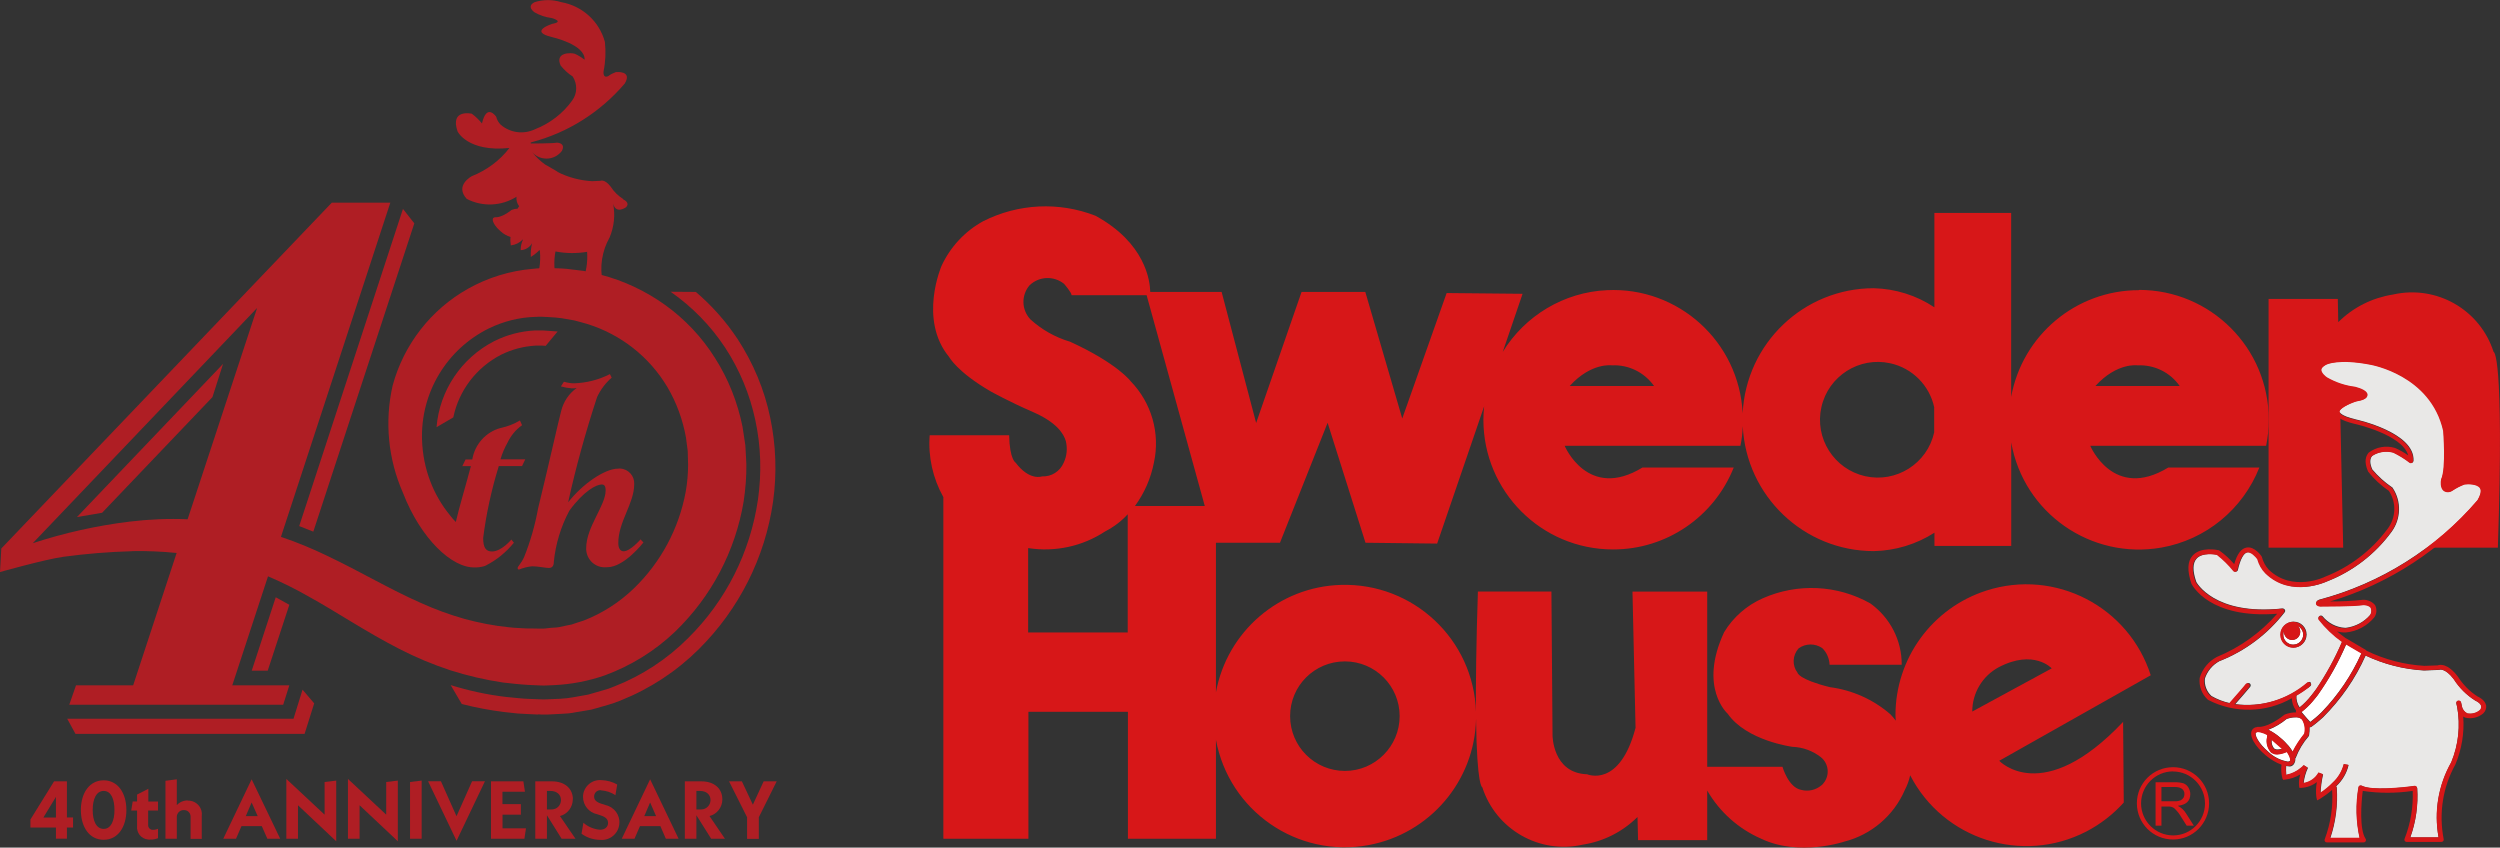 <?xml version="1.0" encoding="UTF-8"?>
<svg id="_レイヤー_2" data-name="レイヤー 2" xmlns="http://www.w3.org/2000/svg" viewBox="0 0 268.64 91.08">
  <rect x="0" y="0" width="268.64" height="91.08" fill="#333333" stroke="none"/>
  <defs>
    <style>
      .cls-1 {
        fill: #af1e24;
      }

      .cls-1, .cls-2, .cls-3, .cls-4 {
        stroke-width: 0px;
      }

      .cls-2 {
        fill: #d71718;
      }

      .cls-3 {
        fill: #fff;
      }

      .cls-4 {
        fill: #e9e8e7;
      }
    </style>
  </defs>
  <g id="_レイヤー_1-2" data-name="レイヤー 1">
    <g id="_グループ_13" data-name="グループ 13">
      <path id="_パス_9" data-name="パス 9" class="cls-2" d="m225.16,41.48c2.33-2.56,4.53-2.22,4.53-2.22,1.79-.09,3.51.75,4.53,2.22h-9.06Zm-17.32,4.98c-.74,3.35-4.07,5.46-7.42,4.71-3.35-.76-5.45-4.08-4.7-7.42.75-3.35,4.07-5.46,7.42-4.71,2.34.52,4.18,2.35,4.7,4.71v2.72Zm-39.17-4.98c2.32-2.56,4.54-2.22,4.54-2.22,1.79-.09,3.49.75,4.53,2.22h-9.07Zm-58.19,26.49v-9.07h.03c2.87.44,5.81-.19,8.25-1.8.91-.47,1.73-1.08,2.42-1.84v12.7h-10.7Zm.2-33.7c-.92-1.02-.94-2.55-.06-3.6,1.02-.99,2.61-1.06,3.72-.17,0,0,.81.93.81,1.22h8.06l6.25,22.65h-7.5c1.02-1.4,1.71-2.98,2.04-4.68.68-3.14-.26-6.41-2.5-8.72,0,0-1.4-1.91-6.51-4.25-1.6-.47-3.06-1.3-4.3-2.43m33.83,36.78c3.25,0,5.88,2.64,5.88,5.88s-2.63,5.89-5.88,5.89-5.89-2.63-5.89-5.89,2.63-5.88,5.89-5.88h0m70.25.63c3.78-1.98,5.7.12,5.7.12l-8.54,4.64c0-1.99,1.09-3.82,2.84-4.76m15.06-40.52c-6.74,0-12.52,4.84-13.72,11.47v-19.77h-8.25v10.14c-1.94-1.29-4.19-1.99-6.51-2.05-7.52,0-13.73,5.92-14.09,13.44-.38-7.68-6.9-13.6-14.58-13.23-4.6.21-8.8,2.72-11.2,6.63l2.13-6.24-8.16-.08-4.77,13.48-3.97-13.6h-6.85l-4.88,14.08-3.71-14.08h-7.67c-.02-1.18-.51-5.24-5.87-8.18-3.93-1.54-8.32-1.32-12.08.58-1.97,1.08-3.54,2.77-4.48,4.81,0,0-2.5,5.76.82,9.78,0,0,.87,1.62,4.47,3.7,0,0,1.97,1.1,4.53,2.21,2.55,1.11,3.31,2.33,3.54,3.13.19.79.11,1.61-.23,2.32-.39.93-1.32,1.52-2.32,1.47,0,0-1.34.52-2.84-1.47,0,0-.65-.33-.7-2.95h-8.54c-.18,2.31.34,4.63,1.47,6.65v36.71h9.14v-13.64h10.69v13.64h9.46v-10.64c1.41,7.66,8.75,12.73,16.4,11.32,6.58-1.22,11.41-6.88,11.55-13.57.09,7.39.67,7.35.67,7.35,1.46,4.55,6.16,7.23,10.81,6.17,2.22-.34,4.28-1.39,5.87-2.97l.06,2.49h7.43v-5.33c1.33,2.3,3.37,4.12,5.81,5.18,4.07,1.94,8.91.31,8.91.31,2.91-.74,5.32-2.79,6.51-5.54.26-.5.46-1.03.58-1.59,3.56,6.9,12.04,9.6,18.93,6.04,1.52-.79,2.87-1.84,4.02-3.11l-.07-8.67c-8.66,9.17-13.31,4.18-13.31,4.18l16.28-9.19c-2.37-7.4-10.28-11.47-17.66-9.1-5.83,1.87-9.79,7.3-9.77,13.43,0,.18.02.37.04.55-.19-.25-.39-.48-.59-.69-1.84-1.59-4.1-2.6-6.5-2.91-3.41-.85-3.48-1.56-3.48-1.56-.59-.77-.54-1.86.11-2.6.76-.56,1.79-.57,2.56-.03.48.47.75,1.11.78,1.78h7.75c.02-2.61-1.24-5.06-3.37-6.59-3.55-2-7.83-2.2-11.56-.55-1.72.76-3.17,2.02-4.15,3.64-2.79,5.98.38,8.76.38,8.76,2.03,2.92,6.96,3.56,6.96,3.56,1.11.04,2.18.43,3.05,1.11.86.69.99,1.96.28,2.81-.07.09-.14.17-.23.23-.59.49-1.39.68-2.14.48-1.4-.24-2.03-2.48-2.03-2.48h-8.09v-18.83h-8.03l.33,14.64c-1.71,6.51-5.2,4.99-5.2,4.99-3.72-.12-3.72-4.18-3.72-4.18l-.12-15.46h-7.9c-.19,5.74-.23,9.89-.21,12.93-.23-7.77-6.73-13.87-14.51-13.64-6.64.19-12.23,5.01-13.43,11.54v-16.07h6.88l5.12-12.89,4.07,12.89,7.7.09,5.05-14.75c-.05.48-.08.96-.08,1.44,0,7.69,6.22,13.94,13.93,13.94,5.71.01,10.85-3.48,12.97-8.8h-9.81c-5.88,3.59-8.36-2.34-8.36-2.34h18.89c.15-.71.23-1.42.25-2.12.36,7.52,6.57,13.44,14.09,13.44,2.31-.05,4.56-.73,6.51-1.98v1.42h8.25v-11.11c1.33,7.57,8.56,12.62,16.14,11.29,4.76-.84,8.74-4.1,10.52-8.6h-9.79c-5.89,3.59-8.38-2.34-8.38-2.34h18.9c.19-.93.28-1.87.28-2.81,0-7.71-6.25-13.94-13.95-13.94"/>
      <path id="_パス_10" data-name="パス 10" class="cls-2" d="m267.95,37.81c-1.46-4.55-6.15-7.22-10.81-6.16-2.23.35-4.29,1.38-5.88,2.97l-.05-2.5h-7.44v26.73h8.02l-.32-14.66h3.69l1.5-4.45c2.03-.04,3.69,1.56,3.73,3.57,0,.04,0,.05,0,.08l.11,15.46h7.91c.7-21.14-.46-21.04-.46-21.04"/>
      <path id="_パス_11" data-name="パス 11" class="cls-2" d="m233.51,90.21c-2.15,0-3.89-1.73-3.89-3.89s1.74-3.88,3.89-3.88,3.87,1.74,3.87,3.88-1.73,3.89-3.87,3.89h0m0-7.32c-1.9,0-3.44,1.54-3.44,3.45.01,1.89,1.55,3.43,3.45,3.43,1.89,0,3.42-1.54,3.42-3.43s-1.54-3.44-3.43-3.44h0"/>
      <path id="_パス_12" data-name="パス 12" class="cls-2" d="m234.05,86.61v-.03c.88-.1,1.31-.52,1.31-1.25,0-.24-.07-.47-.19-.68-.12-.22-.3-.37-.52-.47-.3-.09-.63-.13-.94-.12h-2.08v4.66h.63v-2.05h.71c.22-.02.45.04.63.15.3.27.56.58.76.94l.61.96h.77l-.81-1.27c-.21-.36-.52-.66-.88-.84m.56-.88c-.07.12-.17.2-.29.27-.24.09-.49.12-.74.1h-1.32v-1.53h1.47c.22,0,.45.03.64.14.24.11.38.37.36.62,0,.15-.04.29-.11.42"/>
      <path id="_パス_13" data-name="パス 13" class="cls-1" d="m66.94,21.37c-.52-.33-.97-.77-1.3-1.29-.67-.88-1.12-.65-1.12-.65l-.88.04c-1.31-.07-2.58-.41-3.75-1l.02-.02-1.22-.71v.02c-.59-.4-1.11-.9-1.54-1.45.73.87,2.03.98,2.9.25.12-.1.24-.22.33-.35.44-.88-.54-.88-.54-.88-.45.09-2.72.09-2.72.09-.24-.03-.03-.13-.03-.13,3.92-1.02,7.41-3.23,10.04-6.31.87-1.44-.96-1.23-.96-1.23-.29.11-.57.24-.83.44-.61.25-.48-.55-.48-.55.21-1.02.25-2.08.14-3.13-.6-2.22-2.43-3.88-4.7-4.28-.93-.29-1.92-.29-2.85,0-.96.48,0,1.1,0,1.1.56.32,1.19.53,1.84.61,0,0,1.4.38.06.62,0,0-2.61.81-.06,1.42,0,0,3.6.79,3.53,2.44-.32-.25-.68-.47-1.05-.64-.38-.13-2.18-.2-1.53,1.26.37.46.8.86,1.3,1.18.52.81.5,1.84-.07,2.6-1,1.38-2.38,2.44-3.96,3.06-1.23.59-2.68.41-3.71-.48-.23-.23-.4-.52-.48-.85,0,0-1.02-1.53-1.53.72-.31-.39-.69-.75-1.09-1.05,0,0-2.38-.55-1.53,1.91,0,0,1.09,2.24,5.57,1.77-1.04,1.36-2.44,2.39-4.04,3.03,0,0-1.88.98-.55,2.44,1.69.88,3.74.79,5.35-.23-.04.35.05.71.27,1l.03.02s-.03.04-.06.06h0c-.04.07-.09.15-.13.21-.22,0-.44.05-.64.13-1.16.92-1.78.78-1.78.78h.02c-.07,0-.15.05-.21.09-.2.24.16.89.81,1.44.29.27.66.47,1.05.6-.04.3-.02.62.03.9.49-.06.93-.27,1.27-.62h.04c-.17.35-.26.74-.25,1.13.51-.02.97-.3,1.22-.74-.11.48-.16.98-.13,1.47.34-.21.66-.46.94-.75l.04.16c.1,1.13-.07,2.25-.47,3.31h2.31c-.32-1.08-.38-2.21-.17-3.31,1.12.22,2.27.23,3.4.04.08,1.1-.1,2.21-.51,3.23h2.18c-.34-1.62-.07-3.33.75-4.78.48-1.15.61-2.4.38-3.61.31,1.16,1.38.37,1.38.37.49-.51-.3-.84-.3-.84"/>
      <path id="_パス_14" data-name="パス 14" class="cls-1" d="m31.53,77.23H7.22l.89,1.63h24.62l1.03-3.28-1.25-1.47-.97,3.12Z"/>
      <path id="_パス_15" data-name="パス 15" class="cls-1" d="m28.76,72.09l2.33-7.1-1.46-.81-2.58,7.89h1.71Z"/>
      <path id="_パス_16" data-name="パス 16" class="cls-1" d="m33.67,57.12l10.85-33.12-1.22-1.55-11.15,34.08,1.52.6Z"/>
      <path id="_パス_17" data-name="パス 17" class="cls-1" d="m10.97,55.1l11.86-12.43,1.14-3.57-15.7,16.46,2.7-.46Z"/>
      <path id="_パス_18" data-name="パス 18" class="cls-1" d="m55.63,61.04c-.02.07.04.15.12.16,0,0,.03,0,.03,0,.44-.18.92-.3,1.4-.35.65,0,1.41.18,1.79.18.34,0,.54-.18.54-.64.19-1.93.76-3.81,1.67-5.51,1.56-2.14,2.91-2.82,3.48-2.82.27,0,.42.16.42.64,0,1.63-2.09,3.93-2.09,6.19-.04,1.1.82,2.04,1.93,2.07.11,0,.23,0,.34-.01,1.83,0,3.88-2.66,3.88-2.66l-.31-.33s-1.1,1.28-1.82,1.28c-.23,0-.57-.16-.57-.89,0-2.31,1.71-4.23,1.71-6.33.05-.86-.61-1.61-1.48-1.67-.09-.01-.18,0-.26.01-1.41,0-3.8,1.62-5.36,3.62.84-3.82,1.89-7.59,3.11-11.31.37-.79.9-1.51,1.57-2.09l-.19-.38c-1.19.61-2.5.94-3.83.99-.37,0-.74-.06-1.11-.17l-.33.5c.38.11.77.18,1.18.21.18,0,.35,0,.52-.04-.83.59-1.43,1.48-1.67,2.48-.27.98-1.44,6.24-2.47,10.42-.33,1.81-.83,3.59-1.52,5.29-.31.69-.69.98-.69,1.16"/>
      <path id="_パス_19" data-name="パス 19" class="cls-1" d="m7.19,83.96h-1.38l-2.54,4.1v.86h2.74v1.2h1.18v-1.2h.66v-1.08h-.66v-3.89Zm-1.18,3.89h-1.35l1.35-2.22v2.22Z"/>
      <path id="_パス_20" data-name="パス 20" class="cls-1" d="m11.14,83.85c-1.52,0-2.45,1.35-2.45,3.19s.92,3.2,2.45,3.2,2.44-1.37,2.44-3.2-.92-3.19-2.44-3.19m0,5.22c-.81,0-1.18-.89-1.18-2.03s.37-2.05,1.18-2.05,1.16.9,1.16,2.05-.37,2.03-1.16,2.03"/>
      <path id="_パス_21" data-name="パス 21" class="cls-1" d="m15.94,84.76l-1.21.62v.74h-.47l-.16.98h.63v1.66c-.08.72.44,1.38,1.17,1.45.09.02.17.02.27,0,.28.02.54-.04.81-.14v-1.01c-.17.06-.34.11-.52.11-.27.03-.51-.18-.54-.45v-1.62h1.06v-.97h-1.04v-1.37Z"/>
      <path id="_パス_22" data-name="パス 22" class="cls-1" d="m20.17,86.01c-.44,0-.88.18-1.17.51v-2.78l-1.22.16v6.23h1.22v-2.27c-.04-.41.26-.78.68-.81h.07c.39-.02.71.28.73.66v2.43h1.2v-2.46c.11-.81-.47-1.54-1.27-1.64-.08,0-.15-.01-.24-.01"/>
      <path id="_パス_23" data-name="パス 23" class="cls-1" d="m23.99,90.13h1.37l.59-1.36h2.18l.6,1.36h1.38l-3.07-6.39-3.05,6.39Zm2.42-2.43l.63-1.47.65,1.47h-1.27Z"/>
      <path id="_パス_24" data-name="パス 24" class="cls-1" d="m34.88,87.54l-4.11-3.84v6.43h1.25v-3.6l4.11,3.87v-6.52l-1.25.15v3.51Z"/>
      <path id="_パス_25" data-name="パス 25" class="cls-1" d="m41.5,87.54l-4.11-3.84v6.43h1.25v-3.6l4.11,3.87v-6.52l-1.25.15v3.51Z"/>
      <path id="_パス_26" data-name="パス 26" class="cls-1" d="m44.06,90.13h1.25v-6.25l-1.25.15v6.1Z"/>
      <path id="_パス_27" data-name="パス 27" class="cls-1" d="m49.06,87.72l-1.68-3.77h-1.38l3.06,6.4,3.05-6.4h-1.38l-1.68,3.77Z"/>
      <path id="_パス_28" data-name="パス 28" class="cls-1" d="m53.99,87.54h1.98v-1.13h-1.98v-1.33h2.42l-.17-1.12h-3.48v6.17h3.59l.17-1.12h-2.52v-1.47Z"/>
      <path id="_パス_29" data-name="パス 29" class="cls-1" d="m61.56,85.89c0-1.12-.83-1.93-2.26-1.93h-1.78v6.17h1.25v-2.53l1.58,2.53h1.49l-1.67-2.44c.82-.21,1.38-.96,1.38-1.8m-2.41,1.09h-.37v-1.99h.37c.71,0,1.14.41,1.14.98s-.44,1.01-1.01,1.01c-.04,0-.08,0-.13,0"/>
      <path id="_パス_30" data-name="パス 30" class="cls-1" d="m65.04,86.5l-.38-.12c-.64-.2-.82-.46-.82-.79,0-.38.3-.68.67-.68.03,0,.06,0,.09.02.55.04,1.08.21,1.53.52l.19-1.15c-.52-.3-1.11-.45-1.69-.47-1.02-.09-1.9.67-1.98,1.68,0,.04,0,.09,0,.13,0,.89.64,1.68,1.51,1.85l.39.13c.6.19.79.47.79.81,0,.4-.3.73-.87.73-.66-.05-1.29-.32-1.78-.75l-.2,1.18c.58.43,1.28.65,2,.66,1.04.1,1.97-.67,2.06-1.71.1-.96-.55-1.83-1.49-2.03"/>
      <path id="_パス_31" data-name="パス 31" class="cls-1" d="m66.81,90.13h1.37l.59-1.36h2.19l.59,1.36h1.37l-3.06-6.39-3.05,6.39Zm2.42-2.43l.63-1.47.64,1.47h-1.27Z"/>
      <path id="_パス_32" data-name="パス 32" class="cls-1" d="m77.62,85.89c0-1.12-.83-1.93-2.26-1.93h-1.77v6.17h1.24v-2.53l1.59,2.53h1.48l-1.66-2.44c.82-.21,1.39-.96,1.38-1.8m-2.4,1.09h-.39v-1.99h.38c.72,0,1.14.41,1.14.98,0,.55-.45,1.01-1,1.01-.05,0-.09,0-.14,0"/>
      <path id="_パス_33" data-name="パス 33" class="cls-1" d="m82.06,83.96l-1.16,2.51-1.18-2.51h-1.38l1.94,3.86v2.32h1.26v-2.32l1.92-3.86h-1.39Z"/>
      <path id="_パス_34" data-name="パス 34" class="cls-1" d="m14.19,59.22c1.6-.03,3.2.04,4.79.2l-4.67,14.22h-6.14l-.73,2.09h22.99l.66-2.09h-6.13l3.84-11.71c1.46.62,2.89,1.33,4.28,2.12,3.14,1.73,6.31,3.89,9.83,5.68,1.76.91,3.59,1.67,5.46,2.29,1.85.59,3.75,1.03,5.67,1.32.45.06.93.09,1.39.15.46.04.92.09,1.37.11.45.01.9.04,1.35.06.44.02.96-.03,1.43-.04,1.83-.09,3.65-.44,5.39-1.04,2.83-1.04,5.42-2.64,7.59-4.72,3.88-3.75,6.46-8.64,7.35-13.98.2-1.33.31-2.68.29-4.02-.04-.67-.06-1.34-.11-2.02l-.3-1.98c-.53-2.62-1.52-5.14-2.96-7.39-1.4-2.24-3.24-4.18-5.37-5.71-2.09-1.49-4.43-2.6-6.91-3.24-.61-.14-1.22-.3-1.83-.41l-1.83-.22c-.61-.06-1.22-.06-1.82-.08-.62-.01-1.23.01-1.84.08-2.44.21-4.81.94-6.94,2.14-3.99,2.24-6.91,6-8.1,10.41-.88,3.86-.48,7.92,1.12,11.54,1.88,4.85,5.25,8.12,7.78,7.99h.14c.17,0,.33-.03.5-.06.18-.03.35-.07.51-.16,1.15-.59,2.16-1.42,2.98-2.43l-.27-.34s-1.06,1.28-2.08,1.28c-.64,0-.95-.38-.95-1.45.33-2.63.9-5.21,1.68-7.73h2.5l.34-.72h-2.66c.18-.64.45-1.24.76-1.8.35-.74.88-1.39,1.56-1.87l-.23-.51c-.64.39-1.35.66-2.08.81-1.59.43-2.77,1.76-3.04,3.38h-.72l-.35.72h.92c-.62,2.34-1.25,4.39-1.62,6-.22-.21-.43-.46-.62-.71-.91-1.11-1.63-2.35-2.13-3.68-.54-1.41-.83-2.91-.88-4.42-.17-5.07,2.64-9.76,7.2-12,1.57-.76,3.27-1.19,5.02-1.23.45-.03.91-.01,1.36.02.47.03.93.05,1.4.12l1.38.24c.46.11.9.25,1.35.37,3.65,1.12,6.73,3.55,8.67,6.82.98,1.67,1.64,3.5,1.98,5.39l.19,1.45.04,1.48c0,.97-.09,1.95-.26,2.92-.73,3.94-2.67,7.57-5.56,10.36-1.54,1.49-3.37,2.67-5.37,3.45l-.86.28-.44.15c-.14.04-.3.06-.45.09l-.93.2c-.31.06-.63.05-.95.08l-.5.06-.25.02h-.27l-1.14-.02c-.38.02-.76-.03-1.15-.04-.38-.02-.78-.04-1.16-.09-1.59-.16-3.16-.47-4.72-.89-1.63-.46-3.23-1.05-4.77-1.75-3.21-1.41-6.46-3.35-9.97-5.02-1.63-.79-3.3-1.48-5-2.05l11.75-35.91h-6.29L.14,58.94l-.14,2.53s4.74-1.34,6.81-1.64c2.44-.33,4.91-.53,7.38-.6m5.97-3.43c-2.07-.09-4.15,0-6.22.25-3.53.43-7.03,1.21-10.42,2.32l24.11-25.28-7.47,22.71Z"/>
      <path id="_パス_35" data-name="パス 35" class="cls-1" d="m57.85,76.76c.19.02.38.02.59.02.16,0,.33,0,.42,0l1.39-.07c.56-.02,1.1-.06,1.64-.18l.5-.08c.39-.07.78-.14,1.17-.2l1.75-.5c.48-.14.93-.29,1.38-.48,3.16-1.26,6.02-3.14,8.42-5.53,4.3-4.28,7.1-9.82,7.96-15.83.42-3.02.32-6.08-.31-9.05-.62-2.99-1.81-5.83-3.49-8.41-1.24-1.88-2.76-3.6-4.5-5.08l-2.71-.02c2.31,1.61,4.3,3.64,5.85,5.99,1.57,2.39,2.67,5.05,3.26,7.84.6,2.79.68,5.67.28,8.49-.82,5.65-3.44,10.88-7.5,14.89-2.25,2.26-4.95,4.03-7.91,5.19-.39.17-.79.31-1.21.42l-1.56.45-.06.02c-.38.07-.75.13-1.13.2l-.5.09c-.46.08-.93.14-1.41.16l-1.44.06c-.28.01-.56.01-.84-.01l-1.1-.04c-.33-.02-.66-.03-.99-.07l-1.44-.14c-2.02-.24-3.99-.67-5.93-1.27l1.19,2.03c1.5.39,3.02.67,4.54.86l1.46.16c.36.03.74.05,1.09.06l1.09.05"/>
      <path id="_パス_36" data-name="パス 36" class="cls-1" d="m58.63,37.17l1.29-1.55-1.56-.11h-.91c-1.51.08-2.99.47-4.35,1.15-3.52,1.81-5.87,5.3-6.19,9.24l1.8-1.05c.6-2.9,2.49-5.37,5.13-6.73,1.14-.57,2.39-.9,3.67-.98h.8s.32.02.32.02Z"/>
      <path id="_パス_37" data-name="パス 37" class="cls-4" d="m248.27,73.38s.02,0,.03.01c.08.11.07.27-.05.35-.03.03-.05.05-.09.06-.44.33-.91.64-1.39.93-.03.46.09.9.34,1.28.47-.38.9-.82,1.28-1.3.17-.23.36-.45.54-.71,1.08-1.61,2-3.29,2.76-5.07-.95-.67-1.79-1.49-2.51-2.39-.07-.13-.04-.28.07-.35.1-.08.24-.05.32.02.6.74,1.48,1.2,2.42,1.25h.08c1.02-.12,1.97-.62,2.65-1.41.13-.23.16-.51.07-.76-.16-.26-.64-.33-.8-.33-.72.17-4.49.17-4.65.17-.14-.01-.4-.05-.44-.3-.02-.17.08-.3.3-.39,6.64-1.76,12.59-5.51,17.05-10.72.23-.4.48-.96.27-1.3-.29-.45-1.3-.44-1.66-.39-.46.17-.9.4-1.3.67-.28.19-.64.2-.93.02-.4-.31-.31-1.05-.29-1.18,0,0,.01-.05.02-.08.56-1.2.22-5.17.22-5.21-1.35-6-7.75-7.08-7.82-7.09-3.44-.67-4.71-.03-4.72-.03-.26.13-.58.34-.59.59-.02.34.45.73.61.83.94.54,1.97.88,3.03,1.01.64.17,1.33.45,1.32.88-.02.4-.59.56-1.19.67-.87.27-1.83.79-1.81,1.12,0,.07.1.44,1.71.83.25.06,6.36,1.42,6.23,4.43,0,.15-.12.26-.26.26-.06,0-.1-.03-.14-.05-.54-.42-1.12-.78-1.74-1.08-.78-.21-1.62-.1-2.29.36-.28.3-.29.8,0,1.46.62.74,1.33,1.38,2.11,1.91.04.02.07.04.08.08.96,1.44.9,3.33-.12,4.72-1.75,2.39-4.15,4.24-6.92,5.32,0,0-3.82,1.83-6.59-.88-.41-.42-.71-.96-.86-1.52-.18-.26-.67-.81-1.1-.73-.42.08-.78.75-1.04,1.9-.02.09-.09.16-.18.18-.09.03-.19,0-.26-.09-.51-.64-1.11-1.22-1.75-1.72-.25-.05-1.63-.28-2.25.42-.43.48-.44,1.32-.03,2.5,0,0,1.89,3.64,9.26,2.85.1,0,.19.04.25.13.05.08.05.18,0,.26-1.82,2.36-4.25,4.19-7.02,5.27-.74.4-1.31,1.08-1.57,1.88-.07.7.19,1.39.71,1.87.62.35,1.3.62,2.01.77,0-.02,0-.03.02-.05.62-.71,1.63-1.88,1.72-2.01.09-.11.24-.14.35-.07.12.08.15.24.07.36-.1.15-1.16,1.35-1.61,1.87,2.81.38,5.65-.47,7.81-2.33.1-.08.23-.08.32.03m-1.86-3.78c-.77,0-1.39-.62-1.39-1.4,0-.76.62-1.38,1.39-1.38s1.39.62,1.39,1.38h0c0,.77-.62,1.4-1.39,1.4"/>
      <path id="_パス_38" data-name="パス 38" class="cls-4" d="m266.64,75.89c-.06-.3-.48-.54-.63-.59-.94-.59-1.73-1.39-2.32-2.31-.97-1.27-1.58-1.01-1.58-1.01-.04.01-.07.01-.11.01l-1.51.06c-2.19-.12-4.31-.67-6.29-1.6-1.09,2.47-2.65,4.71-4.57,6.63-.18.16-.36.32-.54.47-.23.2-.47.38-.72.56-.05.03-.1.04-.15.04-.01,0-.03,0-.04,0,0,.27,0,.57-.05.84,0,.04-.03.09-.05.13-.6.69-1.07,1.48-1.39,2.33,0,0-.03.03-.05.06.03.18-.02.35-.1.51-.11.25-.39.41-.67.32h-.02c-.06,0-.13-.02-.19-.02-.02.31-.01.63.02.96.59-.11,1.15-.38,1.61-.77.1-.07.19-.17.28-.27l.4.25.03.03c-.24.52-.4,1.08-.46,1.65.68-.1,1.29-.52,1.63-1.13l.46.18c-.15.66-.24,1.33-.27,2.01.49-.33.93-.7,1.34-1.12.56-.52.96-1.2,1.16-1.94v-.04s.51.08.51.08c-.2.88-.68,1.68-1.34,2.29.04.04.06.09.07.15.13,1.83-.11,3.67-.69,5.4h3.16c-.39-1.78-.44-3.62-.12-5.42,0-.09.06-.15.12-.19.07-.03.16-.03.23,0,1,.55,4.42.21,5.65.03.07-.01.15.02.2.06.05.05.09.1.1.18.11,1.8-.14,3.58-.75,5.28h3.04c-.5-2.77-.02-5.63,1.37-8.07.77-1.87.99-3.94.63-5.92-.03-.14-.06-.27-.09-.4-.02-.15.08-.28.22-.29.13-.02.24.06.28.17,0,.02.04.18.1.43.05.33.27.61.56.76.49.1.99-.02,1.38-.34.12-.1.18-.25.15-.42"/>
      <path id="_パス_39" data-name="パス 39" class="cls-3" d="m246.42,69.27c.58,0,1.07-.48,1.07-1.07h0c0-.39-.23-.75-.56-.93.33.35.32.9-.02,1.25-.35.33-.91.32-1.24-.04-.16-.16-.24-.38-.24-.59,0-.05.01-.1.02-.13-.24.52-.02,1.15.51,1.4.14.08.3.11.45.11"/>
      <path id="_パス_40" data-name="パス 40" class="cls-3" d="m247.3,77.25c-.21-.14-.46-.2-.71-.16-.29,0-.58.07-.86.16-.59.49-1.25.89-1.98,1.17.48.23.92.53,1.31.87.33.27.62.57.9.89.15.19.3.4.42.61.34-.69.77-1.34,1.26-1.94.13-.48.05-1-.2-1.45l-.12-.14Z"/>
      <path id="_パス_41" data-name="パス 41" class="cls-3" d="m245.88,80.96c-.03-.06-.07-.12-.12-.19h0s-.06.03-.09.04c-.29.12-.61.21-.94.23h0c-.24,0-.48-.07-.68-.22-.4-.44-.56-1.05-.43-1.62,0-.12.02-.19.03-.25-.22-.13-.45-.21-.7-.28-.08-.02-.16-.03-.22-.04h-.02c-.11-.01-.2.02-.29.08-.18.23.26,1.17,1.35,2.09.57.54,1.28.9,2.06,1.03.08.02.17-.03.24-.07.09-.1.03-.41-.18-.77l-.02-.03"/>
      <path id="_パス_42" data-name="パス 42" class="cls-3" d="m244.77,80.53c.15-.01.3-.03.45-.08l.02-.02-1.11-.96h-.02v.11c-.03.3.06.6.26.84.12.08.26.12.4.11"/>
      <path id="_パス_43" data-name="パス 43" class="cls-3" d="m252.11,69.2v.05c-.82,1.9-1.84,3.72-3.04,5.41-.17.23-.35.45-.54.67-.36.44-.77.83-1.22,1.17l.31.36.31.36.32.35c.24-.18.47-.37.69-.56.19-.16.37-.33.55-.51,1.77-1.83,3.2-3.95,4.25-6.28v-.06s-1.64-.96-1.64-.96Z"/>
      <path id="_パス_44" data-name="パス 44" class="cls-2" d="m267.14,75.78c-.12-.59-.84-.91-.91-.94-.86-.55-1.58-1.29-2.12-2.14-1.11-1.46-1.93-1.29-2.17-1.2l-1.43.05c-2.16-.13-4.28-.68-6.22-1.63-.02-.03-.04-.06-.07-.08l-2.09-1.23h-.02c-.37-.26-.69-.52-.98-.76.31.08.64.13.96.11,1.19-.11,2.29-.71,3.05-1.63.26-.38.29-.9.08-1.3-.31-.38-.79-.59-1.29-.58-1.17.13-2.36.18-3.54.18,6.34-1.9,11.99-5.59,16.27-10.63.47-.78.56-1.41.27-1.85-.52-.78-1.98-.63-2.2-.6-.51.18-1,.41-1.44.72-.18.07-.31.09-.37.04-.12-.08-.13-.44-.1-.67.59-1.35.26-5.26.24-5.47-1.42-6.37-8.16-7.5-8.22-7.51-3.65-.71-4.99,0-5.03.02-.55.26-.85.62-.87,1.01-.03.69.75,1.22.83,1.27.99.59,2.09.95,3.22,1.09.3.07.59.19.86.36-.25.09-.5.16-.75.2-.38.11-2.24.73-2.2,1.62.01.55.68.96,2.09,1.31.07.01,5.17,1.15,5.79,3.4-.44-.32-.91-.58-1.41-.8-.97-.3-2.02-.11-2.83.49-.3.33-.56.94-.07,2.05.63.8,1.39,1.49,2.23,2.07.83,1.24.77,2.89-.14,4.08-1.71,2.31-4.03,4.09-6.71,5.14-.03.03-3.53,1.7-6.06-.76-.36-.39-.6-.84-.73-1.34-.01-.03-.02-.06-.03-.08-.03-.04-.76-1.12-1.63-.95-.57.1-1.01.69-1.32,1.78-.47-.55-1.01-1.05-1.61-1.47-.01-.02-.05-.03-.07-.03-.07-.01-1.9-.42-2.79.58-.56.63-.6,1.63-.12,3.04.09.15,1.93,3.78,9.21,3.21-1.77,2.02-3.99,3.62-6.48,4.64-.89.47-1.56,1.28-1.85,2.25-.1.86.21,1.73.85,2.32.02.03.03.04.06.05,2.83,1.47,6.22,1.4,8.99-.18.01.47.17.95.46,1.32,0,.03-.03.04-.03.04,0,.07.02.13.04.16-.42,0-.85.08-1.23.23-.02.02-.04.03-.06.04-1.81,1.44-2.79,1.29-2.81,1.29-.02,0-.02,0-.03,0-.04,0-.07,0-.11.03h-.06c-.15.03-.29.12-.38.22-.53.63.31,1.9,1.41,2.81.5.42,1.08.78,1.69,1-.06.48-.03,1,.1,1.48l.08.15.17-.02c.59-.06,1.17-.26,1.67-.56-.13.39-.17.81-.13,1.23l.03.21h.22c.6-.03,1.19-.25,1.66-.62-.1.54-.12,1.1-.05,1.64l.08.33.3-.16c.46-.29.9-.6,1.31-.97.12,1.79-.16,3.6-.79,5.29-.06.12,0,.27.11.33.04.01.07.02.11.02h3.96c.09,0,.18-.05.22-.14.04-.08.04-.18-.02-.26-.66-.98-.47-3.79-.3-5.13,1.79.27,3.59.26,5.37,0,.07,1.75-.23,3.5-.87,5.13-.06.13,0,.27.12.33.04.02.07.02.11.02h3.72c.08,0,.15-.04.2-.09.04-.05.06-.13.05-.2-.54-2.76-.1-5.6,1.26-8.04.68-1.64.97-3.38.84-5.14.07.05.14.08.23.12.67.16,1.38-.01,1.91-.45.25-.23.37-.57.32-.89m-2.03.86c-.3-.15-.51-.43-.58-.76-.04-.25-.08-.4-.09-.44-.05-.13-.19-.19-.33-.16-.11.04-.2.14-.18.27.03.14.07.28.1.42.36,1.98.14,4.04-.64,5.92-1.39,2.46-1.88,5.31-1.36,8.08h-3.05c.62-1.7.87-3.49.74-5.29,0-.07-.04-.12-.09-.18-.06-.04-.13-.08-.2-.06-1.24.18-4.66.52-5.66-.02-.07-.04-.16-.04-.24,0-.06.03-.11.11-.12.18-.31,1.8-.27,3.64.12,5.42h-3.16c.59-1.73.82-3.57.69-5.4,0-.05-.03-.11-.07-.15.67-.61,1.13-1.41,1.34-2.29l-.5-.09v.02c-.2.76-.6,1.44-1.17,1.96-.41.42-.85.78-1.34,1.11.03-.68.12-1.35.27-2l-.47-.18c-.34.62-.95,1.03-1.63,1.13.05-.57.21-1.13.46-1.65l-.03-.02-.4-.25c-.08.1-.18.2-.28.27-.45.39-1.01.66-1.6.77-.03-.33-.03-.65-.02-.96.05.01.12.01.18.02h.02c.24.02.47-.08.63-.26.02-.02.02-.05.04-.07.09-.15.13-.33.1-.51.02-.02.03-.02.03-.02.34-.87.81-1.67,1.41-2.35.02-.04.04-.09.05-.13.05-.28.07-.57.06-.85.02,0,.03.01.04.01.06,0,.11,0,.15-.04.25-.18.5-.36.72-.56.19-.16.37-.31.54-.47,1.91-1.92,3.47-4.16,4.57-6.63,1.98.93,4.1,1.48,6.29,1.6l1.5-.06s.07,0,.11-.01c0,0,.62-.26,1.58,1.01.59.94,1.39,1.73,2.33,2.31.15.07.57.3.63.6.02.16-.04.32-.15.42-.39.33-.9.44-1.38.34m-18.53.44c.25-.03.51.02.72.16l.12.15c.25.44.32.96.2,1.45-.48.61-.91,1.24-1.25,1.93-.12-.21-.27-.42-.43-.6-.26-.32-.56-.63-.89-.89-.4-.35-.83-.64-1.31-.88.72-.27,1.38-.66,1.98-1.15.28-.11.56-.17.85-.18m1.59-3.27s.05-.04.09-.07c.11-.07.13-.23.04-.35,0,0-.02,0-.04,0-.08-.11-.22-.11-.31-.03-2.16,1.85-5,2.7-7.81,2.33.45-.53,1.5-1.71,1.61-1.87.08-.11.05-.27-.07-.35-.12-.07-.27-.04-.35.07-.08.13-1.11,1.3-1.72,2-.01.02,0,.03-.02.05-.7-.16-1.38-.42-2.01-.77-.51-.48-.77-1.16-.69-1.86.25-.81.82-1.49,1.56-1.89,2.78-1.08,5.21-2.9,7.03-5.27.05-.07.05-.18,0-.25-.05-.08-.14-.14-.24-.13-7.37.79-9.25-2.85-9.27-2.85-.41-1.17-.4-2.03.03-2.51.62-.7,2.01-.47,2.25-.42.65.51,1.23,1.08,1.76,1.73.06.08.16.11.25.09.09-.02.17-.11.19-.19.26-1.14.63-1.81,1.04-1.89.42-.08.92.47,1.1.72.16.57.45,1.11.87,1.53,2.77,2.7,6.58.87,6.59.87,2.77-1.08,5.18-2.92,6.92-5.32,1.03-1.39,1.07-3.27.13-4.71-.02-.03-.05-.06-.08-.07-.79-.54-1.5-1.18-2.11-1.92-.29-.65-.29-1.14,0-1.46.68-.44,1.51-.57,2.29-.36.61.3,1.2.65,1.75,1.08.1.08.27.06.35-.06.02-.03.04-.08.05-.13.12-3.02-5.98-4.39-6.24-4.44-1.61-.39-1.71-.76-1.72-.83,0-.31.95-.84,1.82-1.12.62-.11,1.18-.26,1.19-.67.01-.43-.69-.71-1.32-.88-1.06-.13-2.09-.46-3.03-1-.16-.1-.62-.49-.61-.83.02-.25.33-.46.59-.59.02,0,1.29-.65,4.73.02.06.02,6.46,1.1,7.81,7.1,0,.03.33,4.01-.22,5.21,0,.02,0,.05-.01.07-.03.13-.12.86.29,1.18.28.19.65.18.92-.02.41-.27.85-.5,1.31-.67.37-.05,1.36-.06,1.66.39.22.34-.03.9-.26,1.3-4.47,5.22-10.41,8.97-17.05,10.72-.21.09-.32.23-.31.41.04.23.31.28.44.3.16,0,3.94,0,4.66-.16.17,0,.64.06.79.32.09.25.08.54-.08.76-.66.79-1.61,1.29-2.64,1.41h-.07c-.95-.04-1.83-.5-2.42-1.24-.1-.11-.26-.11-.36-.01-.08.09-.1.23-.04.32.72.92,1.56,1.72,2.51,2.4-.76,1.77-1.68,3.45-2.76,5.05-.18.25-.35.49-.54.71-.37.49-.8.93-1.29,1.32-.25-.38-.36-.83-.33-1.29.49-.27.95-.59,1.39-.92m-4.04,5.77v-.12h.01s1.12.98,1.12.98h-.03c-.14.06-.29.09-.44.09-.15.01-.28-.02-.4-.11-.21-.23-.3-.54-.27-.84m3.21-3.08c.45-.35.86-.74,1.23-1.17.18-.21.35-.44.54-.67,1.19-1.69,2.21-3.5,3.02-5.41l.02-.04,1.66.97-.03.05c-1.04,2.32-2.48,4.45-4.25,6.29-.18.17-.35.34-.54.5-.23.19-.46.38-.7.57l-.3-.35-.32-.37-.32-.36Zm-4.87,2.2c.08-.06.18-.09.28-.07h.01c.08,0,.15.03.22.04.25.06.49.15.71.28-.02.05-.02.13-.03.25-.14.58.03,1.18.43,1.63.19.13.43.22.66.21h0c.32-.02.65-.1.94-.23.03-.02.06-.02.09-.04h0c.04.06.09.14.12.18l.02.03c.21.36.28.65.19.77-.07.04-.15.08-.24.07-.78-.15-1.49-.49-2.06-1.04-1.09-.92-1.54-1.87-1.35-2.1"/>
      <path id="_パス_45" data-name="パス 45" class="cls-2" d="m246.42,66.81c-.77,0-1.4.62-1.4,1.39s.62,1.41,1.39,1.41,1.4-.63,1.4-1.4h0c0-.76-.62-1.39-1.39-1.39m0,2.46c-.59,0-1.07-.47-1.07-1.05,0-.16.03-.32.1-.45-.02.03-.02.08-.03.11,0,.48.39.88.88.88s.87-.38.88-.87c0-.23-.09-.45-.25-.63.34.18.56.54.57.93,0,.59-.48,1.07-1.07,1.07h0"/>
    </g>
  </g>
</svg>